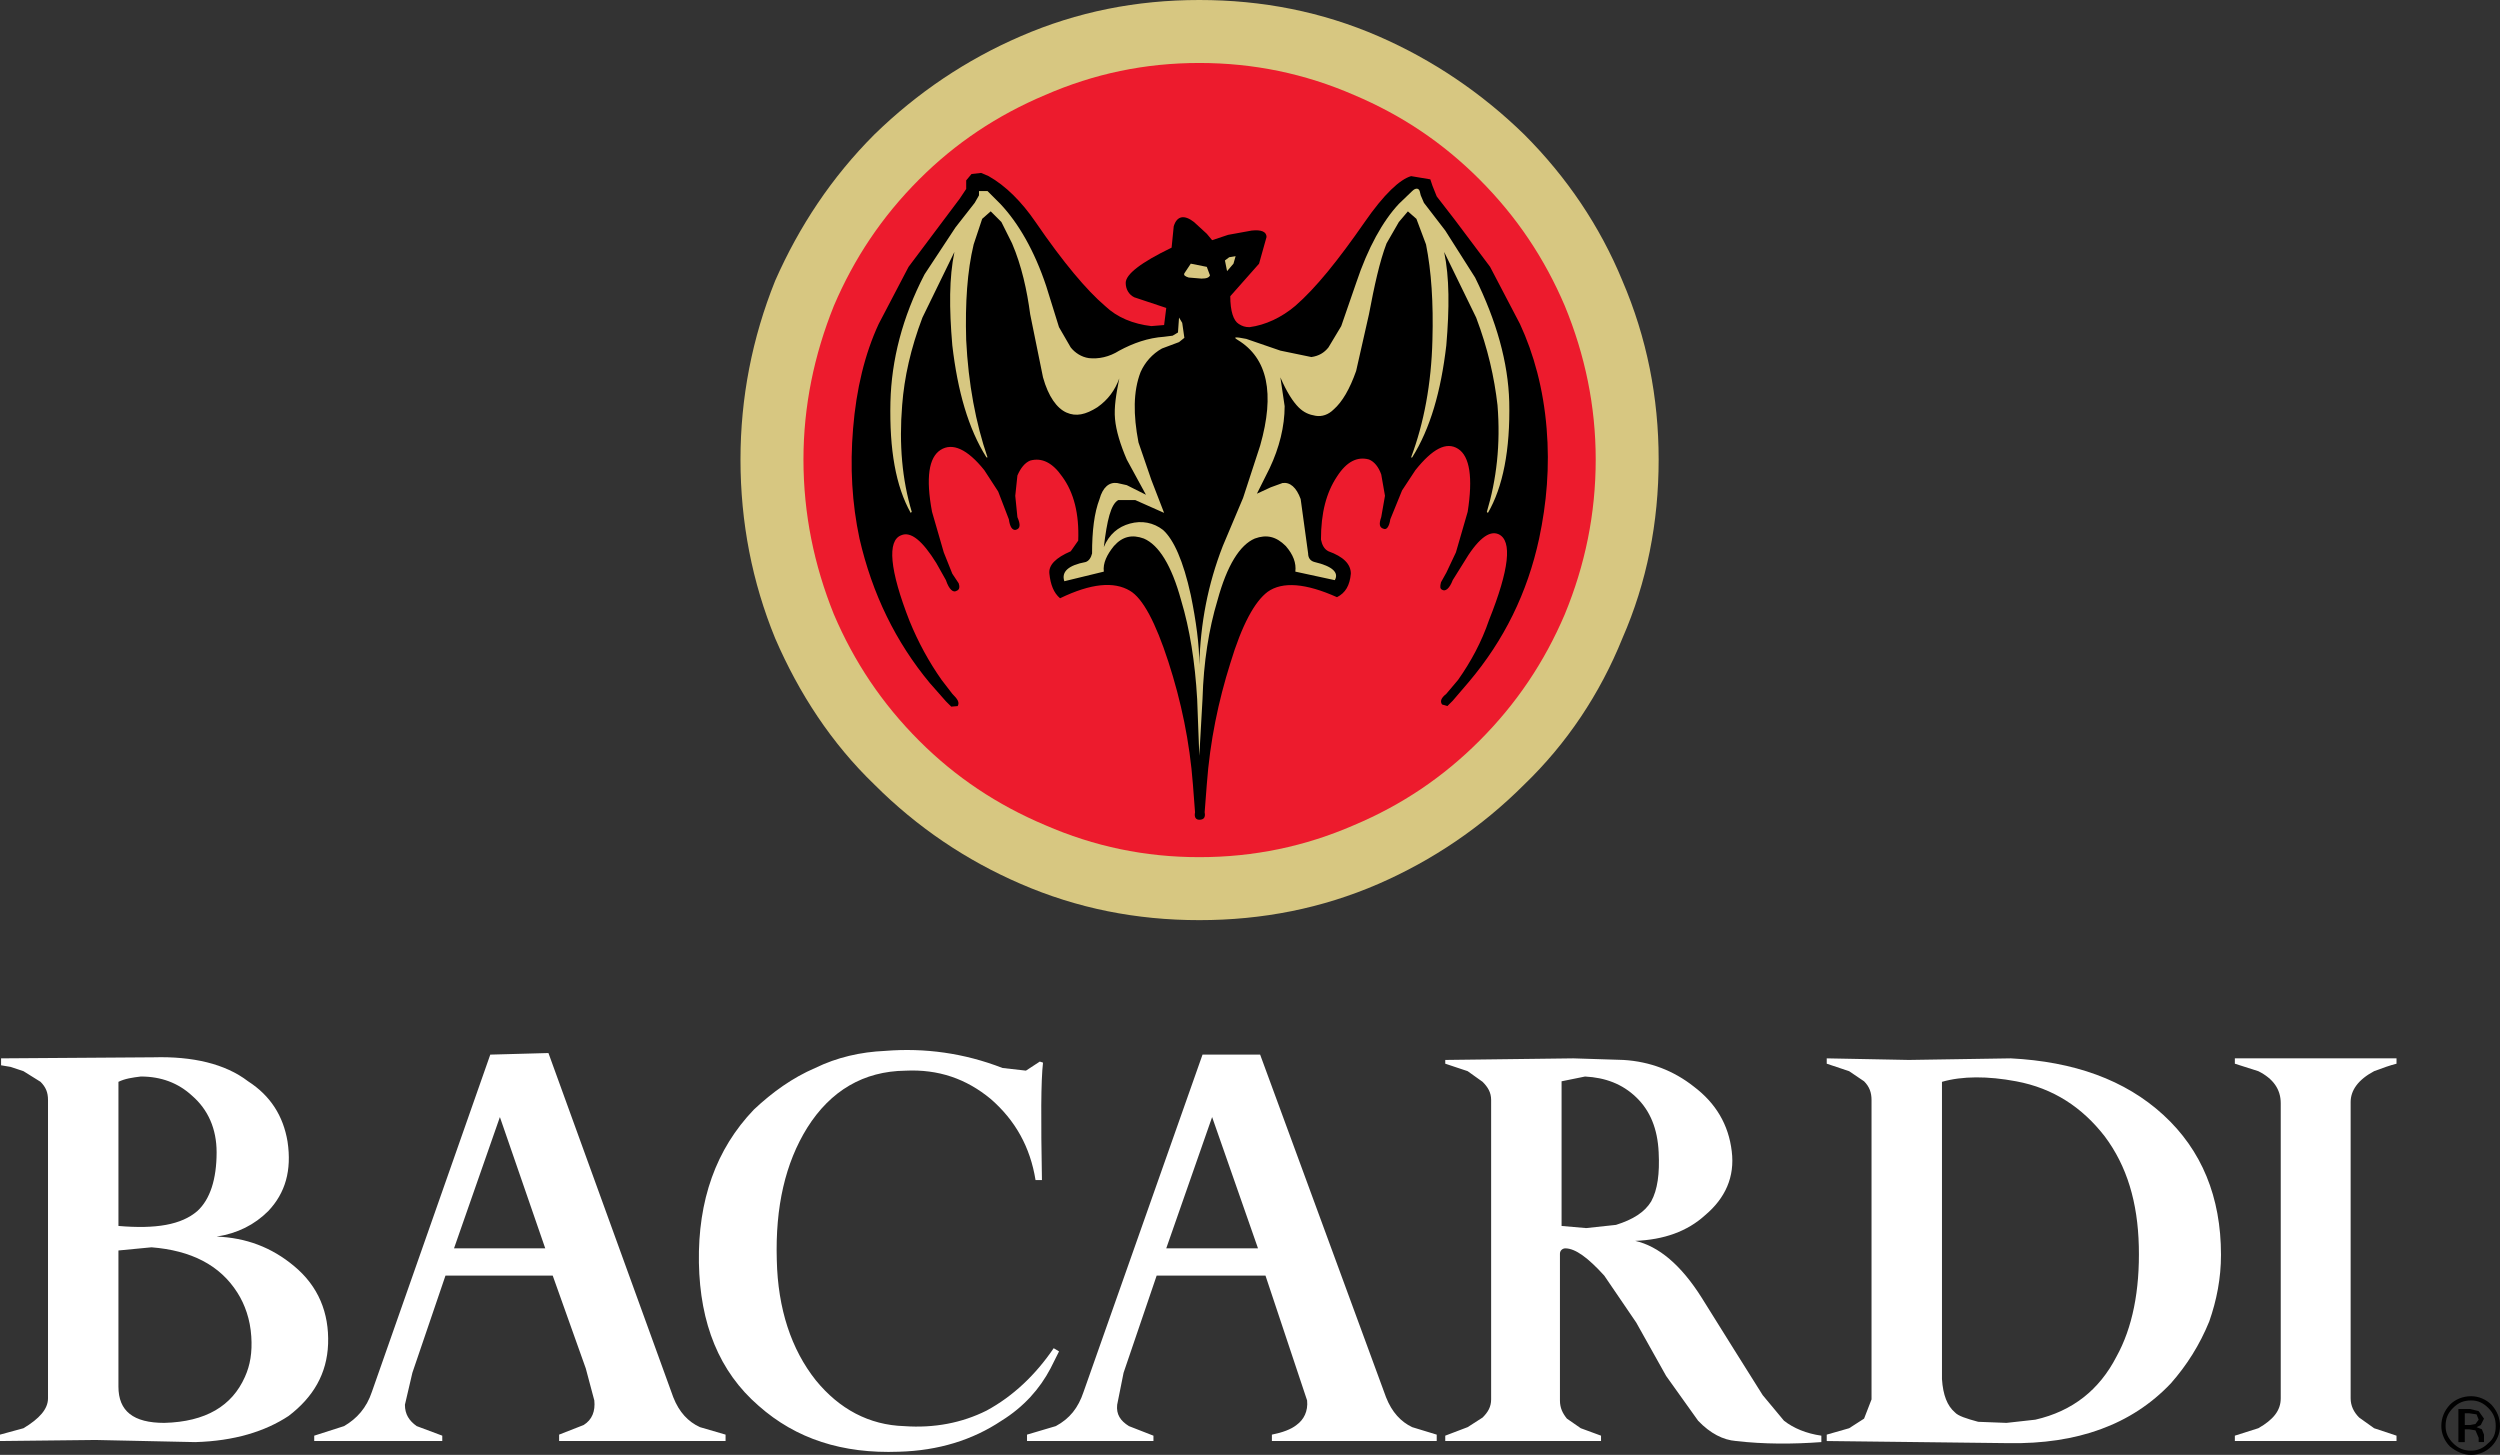 <svg width="787" height="458" viewBox="0 0 787 458" fill="none" xmlns="http://www.w3.org/2000/svg">
<rect x="0" y="0" width="787" height="458" fill="#333333" stroke="none"/>
<g clip-path="url(#clip0_3016_2)">
<g clip-path="url(#clip1_3016_2)">
<path fill-rule="evenodd" clip-rule="evenodd" d="M479.824 42.34C466.391 29.231 450.935 18.816 433.975 11.429C416.175 3.698 397.37 0 377.544 0C357.726 0 339.083 3.698 321.279 11.425C304.149 18.816 288.697 29.231 275.26 42.335C261.826 55.778 251.58 71.236 244.022 88.373C236.798 106.349 233.106 125.17 233.106 144.656C233.106 164.486 236.798 183.302 244.022 200.943C251.576 218.419 261.822 234.042 275.26 246.981C288.697 260.42 304.149 270.835 321.279 278.231C339.083 285.962 357.722 289.66 377.544 289.66C397.366 289.66 416.17 285.962 433.975 278.231C450.935 270.839 466.391 260.42 479.824 246.981C493.262 234.042 503.669 218.419 510.727 200.943C518.446 183.302 522.143 164.486 522.143 144.656C522.143 125.17 518.446 106.349 510.727 88.373C503.673 71.24 493.262 55.783 479.824 42.34Z" fill="#D7C781"/>
<path fill-rule="evenodd" clip-rule="evenodd" d="M492.593 96.273C486.208 81.316 477.472 68.212 465.717 56.453C454.297 45.028 441.363 36.292 426.251 29.906C410.8 23.184 394.674 19.825 377.544 19.825C360.414 19.825 344.463 23.188 329.007 29.91C313.895 36.297 300.796 45.028 289.371 56.457C277.617 68.217 268.884 81.325 262.5 96.278C256.286 111.731 252.928 127.863 252.928 144.66C252.928 161.801 256.286 177.929 262.5 193.386C268.884 208.339 277.617 221.443 289.371 233.207C300.792 244.631 313.895 253.367 329.007 259.75C344.458 266.471 360.414 269.834 377.544 269.834C394.674 269.834 410.8 266.471 426.251 259.75C441.368 253.367 454.297 244.631 465.717 233.207C477.472 221.443 486.208 208.339 492.593 193.386C498.972 177.929 502.33 161.801 502.33 144.66C502.33 127.858 498.972 111.731 492.593 96.273Z" fill="#ED1B2D"/>
<path fill-rule="evenodd" clip-rule="evenodd" d="M457.993 69.222L452.279 61.83L450.935 58.471L450.265 56.457L444.216 55.448C440.685 56.457 435.649 61.16 429.608 69.896C421.211 81.995 414.157 90.731 407.773 96.278C403.407 99.971 398.366 102.325 393.33 102.995C391.982 102.995 390.982 102.656 389.973 101.986C388.294 100.981 387.29 97.957 387.29 93.25L396.353 83.004L398.706 74.603C398.706 72.924 397.027 72.25 394.009 72.585L386.616 73.929L381.58 75.608L379.901 73.594L375.87 69.896C372.847 67.542 370.499 67.882 369.49 71.24L368.82 77.962C359.079 82.665 354.374 86.363 354.374 89.051C354.374 91.066 355.382 92.749 357.061 93.585L367.137 96.943L366.463 102.321L362.436 102.656C356.726 101.981 351.682 99.967 347.824 96.273C342.114 91.392 334.725 82.66 325.989 69.892C321.622 63.509 316.582 58.467 311.211 55.443L308.859 54.434L305.836 54.773L304.158 56.788V59.481L302.144 62.504L297.104 69.222L286.019 84.005L276.612 101.981C272.246 111.392 269.558 122.481 268.549 134.915C267.54 147.009 268.21 158.434 270.563 169.524C274.594 187 281.983 202.118 292.733 215.056L297.773 220.769L299.452 222.452L301.47 222.278C302.14 221.104 301.47 220.094 299.791 218.415L296.43 214.047C292.398 208.335 289.041 202.118 286.353 195.566C279.969 179.269 279.295 170.194 283.666 168.514C286.693 167.17 290.38 170.194 294.751 177.25L297.773 182.627C298.778 185.651 300.126 186.66 301.131 185.986C302.135 185.651 302.135 184.642 301.8 183.632L299.787 180.609L297.099 173.892L293.403 161.123C291.389 150.368 292.398 143.986 296.09 141.632C299.787 139.279 304.488 141.297 309.863 148.014L314.229 154.736L317.587 163.472C317.922 165.826 318.596 166.831 319.605 166.831C321.283 166.496 321.283 165.147 320.279 162.798L319.605 156.08L320.279 149.694C321.283 147.34 322.631 145.665 324.306 144.986C328.002 143.981 331.359 145.661 334.382 150.029C338.078 155.071 339.757 161.793 339.422 170.189L337.07 173.548C332.364 175.562 330.016 177.916 330.351 180.604C330.69 183.963 331.694 186.656 333.708 188.331C343.449 183.628 350.668 182.958 355.713 185.977C359.74 188.331 363.771 195.892 367.803 208.322C371.834 220.756 374.522 233.525 375.531 246.963L375.865 251.336L376.2 255.704C375.865 257.387 376.54 258.057 377.544 258.057C378.888 258.057 379.562 257.387 379.223 255.704L379.897 246.963C380.901 233.19 383.589 220.586 387.29 208.826C390.986 196.562 395.013 189.34 399.045 186.312C403.746 182.954 411.13 183.624 420.88 187.992C423.563 186.647 424.907 184.294 425.246 180.6C425.246 177.576 422.894 175.227 418.193 173.543C416.845 172.869 416.175 171.525 415.84 169.846C415.84 161.445 417.523 155.062 420.88 150.02C423.898 145.313 427.26 143.638 430.952 144.643C432.635 145.317 433.975 146.996 434.814 149.35L435.992 156.072L434.814 162.789C433.979 165.138 434.314 166.148 435.653 166.487C436.493 166.822 437.332 165.813 437.671 163.463L441.368 154.388L445.564 148.006C450.939 141.288 455.31 138.935 459.002 141.288C462.699 143.642 463.708 150.359 462.025 161.114L458.328 173.883L455.31 180.269L453.627 183.293C453.288 184.637 453.288 185.312 453.962 185.647C454.966 186.321 456.31 185.312 457.319 182.623L460.676 177.246C465.038 169.854 468.739 166.831 471.762 168.175C476.128 170.189 475.115 179.264 468.739 195.222C466.391 202.109 463.029 208.326 458.998 214.038L455.306 218.406C453.623 219.755 453.283 220.76 453.958 221.765L455.636 222.27L457.319 220.59L462.355 214.708C473.44 201.605 480.829 186.652 484.525 169.511C486.878 158.421 487.883 146.996 486.878 134.902C485.869 122.468 482.847 111.378 478.476 101.968L469.074 83.992L457.993 69.222Z" fill="black"/>
<path fill-rule="evenodd" clip-rule="evenodd" d="M454.971 72.58L448.252 63.844L447.247 61.491L446.912 60.146C446.578 59.142 445.564 59.142 444.56 60.146L440.363 64.179C435.327 69.557 430.622 77.958 426.925 89.047L422.22 102.656L418.193 109.373C416.845 111.057 415.17 112.062 412.818 112.397L403.08 110.382L392.33 106.684C388.973 106.014 387.96 106.014 389.638 107.019C399.049 112.732 401.397 123.821 396.696 140.284L391.321 156.75L384.941 171.873C380.236 183.967 377.888 196.236 377.548 209.34C377.548 202.958 376.544 195.562 374.861 187.33C372.508 176.576 369.486 169.854 366.128 166.831C363.106 164.477 359.409 163.807 355.717 164.816C352.021 165.821 349.168 168.175 347.485 172.208C348.494 163.807 349.668 158.769 352.021 157.425H357.392L366.459 161.458L362.432 151.038L358.396 139.279C356.718 130.543 356.718 123.151 359.07 117.1C360.414 114.076 362.762 111.387 365.785 109.708L371.16 107.694L372.839 106.349L372.165 101.642L371.16 99.963L370.825 104.67L369.142 105.675L366.455 106.014C361.419 106.349 356.713 108.029 352.347 110.382C349.159 112.397 345.798 113.071 342.775 112.736C340.422 112.401 338.413 111.057 337.065 109.377L333.373 102.995L329.346 90.056C325.649 78.967 320.614 70.231 314.904 64.184L310.872 60.151H308.185V61.495L306.841 63.849L300.796 71.575L291.054 86.359C284.001 99.967 280.643 113.41 280.309 126.514C279.969 141.637 281.987 153.061 286.693 161.462L287.023 161.127C284.001 151.047 282.992 139.957 284.001 127.523C284.67 118.788 286.688 109.717 290.38 99.971L300.457 79.306C298.778 87.372 298.778 96.948 299.787 108.707C301.466 123.16 304.823 134.919 310.537 143.99H310.872C307.176 133.236 304.823 120.802 304.153 107.024C303.818 95.264 304.492 85.353 306.506 76.948L309.193 68.882L311.881 66.529L315.238 69.887L318.596 76.609C321.618 83.665 323.301 91.388 324.306 98.953L328.337 118.783C330.016 124.83 332.703 128.528 335.726 129.873C338.748 131.217 341.775 130.543 345.467 128.193C348.829 125.84 351.012 122.816 352.351 119.123C351.347 124.16 350.673 128.193 351.008 131.891C351.342 135.589 352.686 139.957 354.704 144.66L360.749 155.754L354.704 152.726L351.677 152.056C349.159 151.721 347.146 153.401 346.137 157.098C344.458 161.466 343.784 167.179 343.784 174.235C343.449 175.58 342.78 176.589 341.771 176.924C336.395 177.929 334.047 179.948 335.052 182.971L347.481 179.948C347.146 177.259 348.49 174.57 350.668 171.882C353.356 168.858 356.378 168.184 360.075 169.528C364.776 171.542 368.807 177.929 371.83 189.018C374.517 197.924 376.196 208.339 376.87 220.103L377.544 237.914L378.549 220.103C378.888 208.339 380.567 197.924 383.254 189.018C386.277 177.929 390.308 171.542 395.013 169.528C398.706 168.184 401.728 168.858 404.75 171.882C407.099 174.57 408.108 177.255 407.773 179.948L420.198 182.636C421.541 180.283 419.528 178.268 413.813 176.924C412.47 176.585 411.8 175.58 411.8 174.235L409.447 157.098C408.103 153.401 406.09 151.721 403.737 152.056L400.041 153.4L395.674 155.415L399.706 147.349C402.724 140.967 404.407 134.245 404.407 127.863L403.063 118.792C405.077 123.499 407.09 126.518 408.773 128.202C410.452 129.881 412.13 130.556 414.148 130.891C416.162 131.23 418.18 130.556 419.858 128.876C422.546 126.523 424.894 122.494 426.912 116.778L430.943 98.966C432.626 90.065 434.301 82.334 436.484 76.622L440.35 69.9L443.203 66.542L445.89 68.895L448.913 76.961C450.591 85.362 451.261 95.273 450.926 107.037C450.592 120.815 448.239 133.249 444.207 144.003H444.542C450.252 134.932 453.614 123.169 455.297 108.72C456.297 96.961 456.297 87.381 454.623 79.319L464.699 99.984C468.391 109.73 470.409 118.801 471.414 127.536C472.423 139.97 471.079 151.06 468.061 161.14L468.391 161.475C473.097 153.409 475.449 141.65 475.11 126.527C474.78 114.093 471.079 100.989 464.364 87.376L454.971 72.58Z" fill="#D7C781"/>
<path fill-rule="evenodd" clip-rule="evenodd" d="M374.861 83L372.847 86.023C372.508 86.694 373.182 87.028 374.191 87.368L378.223 87.703C379.901 87.703 380.571 87.368 380.906 86.698L379.901 84.009L374.861 83Z" fill="#D7C781"/>
<path fill-rule="evenodd" clip-rule="evenodd" d="M385.607 81.991L386.281 85.353L388.299 83L388.969 80.646L386.951 80.981L385.607 81.991Z" fill="#D7C781"/>
<path fill-rule="evenodd" clip-rule="evenodd" d="M784.317 442.216C782.634 440.533 780.285 439.523 777.933 439.523C775.245 439.523 772.892 440.533 771.214 442.216C769.531 444.061 768.53 446.245 768.53 448.938C768.53 451.291 769.531 453.636 771.214 455.32C773.232 457.004 775.58 458.004 777.933 458.004C780.285 458.004 782.634 457.004 784.317 455.32C785.995 453.636 787 451.291 787 448.938C787 446.24 785.995 444.056 784.317 442.216ZM777.933 440.863C779.946 440.863 781.625 441.542 783.303 443.217C784.982 444.9 785.656 446.58 785.656 448.933C785.656 451.287 784.982 452.962 783.303 454.302C781.62 455.986 779.946 456.656 777.933 456.656C775.58 456.656 773.901 455.986 772.223 454.302C770.54 452.627 769.87 450.948 769.87 448.933C769.87 446.58 770.54 444.896 772.223 443.217C773.906 441.542 775.58 440.863 777.933 440.863Z" fill="black"/>
<path fill-rule="evenodd" clip-rule="evenodd" d="M781.964 446.58L780.285 444.226L777.598 443.556H773.901V453.976H775.915V449.947H777.263L779.276 450.278L780.285 452.631V453.632V453.971H781.964V453.632V453.301V451.618L781.294 449.943L779.616 449.264L780.955 448.594L781.964 446.58ZM777.263 444.9L779.616 445.24L780.285 446.915L779.276 448.268L777.598 448.598H775.915V444.9H777.263Z" fill="black"/>
<path fill-rule="evenodd" clip-rule="evenodd" d="M328.002 371.476C327.667 352.325 327.667 340.392 328.341 334.514L327.332 334.183L322.966 337.037L315.578 336.198C303.488 331.499 291.059 329.815 278.63 330.82C270.906 331.16 263.513 332.843 256.629 336.198C249.575 339.221 243.196 343.759 237.316 349.301C225.396 361.74 219.686 377.867 220.016 397.523C220.355 416.674 226.396 431.801 238.829 442.551C250.584 452.971 265.196 457.678 283 457.004C295.425 456.664 306.175 453.306 315.247 447.258C322.301 442.891 327.341 437.183 330.698 430.792L333.386 425.423L331.703 424.414C325.993 432.81 318.939 439.532 310.542 444.07C302.814 447.937 294.081 449.616 284.675 448.946C273.59 448.607 264.187 443.569 256.799 434.494C249.071 424.749 244.87 411.984 244.535 396.692C244.035 379.895 247.223 366.121 254.107 355.031C261.5 343.272 271.911 337.22 285.01 337.05C295.421 336.55 304.153 339.574 311.881 345.956C319.609 352.677 324.31 361.074 325.989 371.489H328.002V371.476Z" fill="white"/>
<path fill-rule="evenodd" clip-rule="evenodd" d="M90.521 359.382C89.177 351.311 85.15 344.929 78.096 340.392C70.873 334.853 60.632 332.5 48.372 332.839L0.339 333.17V335.354L3.357 335.863L7.389 337.207L12.764 340.561C14.443 342.245 15.112 343.924 15.112 346.273V440.193C15.112 443.556 12.425 446.584 7.389 449.608L0 451.622V453.636L30.064 453.306L61.466 453.976C73.726 453.636 83.472 450.621 90.856 445.74C98.584 439.858 102.95 432.467 103.285 423.061C103.62 413.315 100.262 404.91 92.539 398.528C85.485 392.646 77.422 389.622 68.185 389.283C74.735 388.274 80.11 385.585 84.476 381.217C89.851 375.509 91.869 368.448 90.521 359.382ZM60.462 344.929C65.502 349.297 68.19 355.349 68.19 362.74C68.19 371.146 66.172 377.523 62.141 381.221C57.1 385.589 49.042 386.938 37.287 385.929V340.561C39.3 339.561 41.653 339.217 44.341 338.886C50.721 338.891 56.096 340.901 60.462 344.929ZM79.105 420.707C79.44 425.745 78.766 429.774 77.087 433.472C73.056 442.547 64.828 447.585 51.725 447.924C41.984 447.924 37.283 444.226 37.283 436.504V393.651L47.698 392.65C60.123 393.651 69.194 398.189 74.735 406.933C77.087 410.622 78.766 415.33 79.105 420.707Z" fill="white"/>
<path fill-rule="evenodd" clip-rule="evenodd" d="M754.423 334.853V333.17H703.533V334.853L710.921 337.207C715.623 339.561 717.975 342.919 717.975 347.283V440.189C717.975 444.057 715.623 446.911 710.921 449.604L703.533 451.948V453.632H754.423V451.948L747.365 449.604L742.664 446.241C740.985 444.566 739.98 442.543 739.98 440.189V346.944C739.98 343.254 742.329 339.891 747.365 337.207C750.057 336.193 752.405 335.354 754.423 334.853Z" fill="white"/>
<path fill-rule="evenodd" clip-rule="evenodd" d="M511.062 333.67L495.271 333.17L454.966 333.67V334.849L462.02 337.203L466.721 340.557C468.4 342.241 469.409 343.92 469.409 346.269V440.528C469.409 442.882 468.4 444.566 466.721 446.241L462.02 449.264L454.966 451.948V453.632H504.004V451.948L497.624 449.603L493.258 446.58C491.91 444.896 491.07 443.217 491.07 440.863V394.665C491.07 393.655 491.91 392.981 492.753 392.981C495.941 392.981 499.973 396.005 505.013 401.556L515.085 416.339L524.491 433.137L534.568 447.25C538.434 451.287 542.456 453.301 546.488 453.632C555.224 454.641 564.292 454.641 573.363 453.971V451.948C568.662 451.287 564.627 449.603 561.604 447.25L554.89 439.184L545.818 424.731L535.746 408.604C529.197 398.184 522.139 392.307 514.754 390.623C523.817 390.292 531.21 387.608 536.755 382.557C543.139 377.189 546.162 370.467 545.153 362.401C544.148 353.996 540.117 347.274 533.228 342.067C526.853 337.037 519.464 334.179 511.062 333.67ZM498.972 338.891C505.356 339.221 510.732 341.236 515.093 345.443C519.464 349.641 521.812 355.349 522.147 362.745C522.486 369.466 521.812 374.504 519.799 378.202C517.781 381.565 514.089 383.914 508.709 385.594L499.307 386.603L491.584 385.933V340.392L498.972 338.891Z" fill="white"/>
<path fill-rule="evenodd" clip-rule="evenodd" d="M681.028 350.981C668.933 339.891 652.812 334.183 632.995 333.17L600.913 333.67L575.055 333.17V334.853L582.105 337.207L586.81 340.392C588.489 342.075 589.158 343.929 589.158 346.274V440.533L586.81 446.584L582.105 449.608L575.055 451.622V453.636L632.325 454.306C653.817 454.646 670.951 448.594 683.376 435.495C688.416 429.778 692.448 423.396 695.47 416.004C697.818 409.283 699.167 402.391 699.167 395.008C699.167 376.854 693.117 362.07 681.028 350.981ZM634.673 340.392C646.428 342.576 655.5 348.627 662.549 357.702C669.607 367.108 672.969 378.537 673.3 392.311C673.639 406.255 671.286 418.014 666.25 427.089C660.875 437.509 652.477 444.226 640.723 446.915L631.651 447.924L622.749 447.585C619.057 446.584 616.369 445.74 615.36 444.57C613.012 442.547 611.664 439.193 611.333 434.15V340.561C617.713 338.717 625.776 338.717 634.673 340.392Z" fill="white"/>
<path fill-rule="evenodd" clip-rule="evenodd" d="M172.649 331.495L154.34 331.995L117.062 438.175C115.383 443.212 112.357 446.58 108.325 448.933L98.919 451.948V453.632H139.228V451.948L131.165 448.933C128.812 447.25 127.469 445.235 127.469 442.212L129.821 432.136L140.237 401.556H173.993L184.408 430.787L187.091 440.863C187.43 444.226 186.422 446.915 183.734 448.594L176.01 451.618V453.632H228.41V451.618L220.347 449.264C216.65 447.58 213.797 444.565 211.949 439.858L172.649 331.495ZM171.644 392.981H142.924L157.367 351.651L171.644 392.981Z" fill="white"/>
<path fill-rule="evenodd" clip-rule="evenodd" d="M396.692 331.999H378.553L341.101 438.179C339.422 443.217 336.735 446.584 332.368 448.938L323.305 451.622V453.636H363.106V451.953L355.382 448.938C352.695 447.254 351.351 445.24 351.686 442.216L353.704 432.14L364.115 401.56H398.375L411.478 440.867C411.813 444.23 410.469 446.919 408.121 448.598C406.442 449.951 403.755 450.952 400.393 451.622V453.636H452.279V451.622L444.555 449.268C441.028 447.585 438.171 444.57 436.327 439.863L396.692 331.999ZM396.018 392.981H367.133L381.575 351.651L396.018 392.981Z" fill="white"/>
</g>
</g>
<defs>
<clipPath id="clip0_3016_2">
<rect width="787" height="458" fill="white"/>
</clipPath>
<clipPath id="clip1_3016_2">
<rect width="787" height="458" fill="white"/>
</clipPath>
</defs>
</svg>
